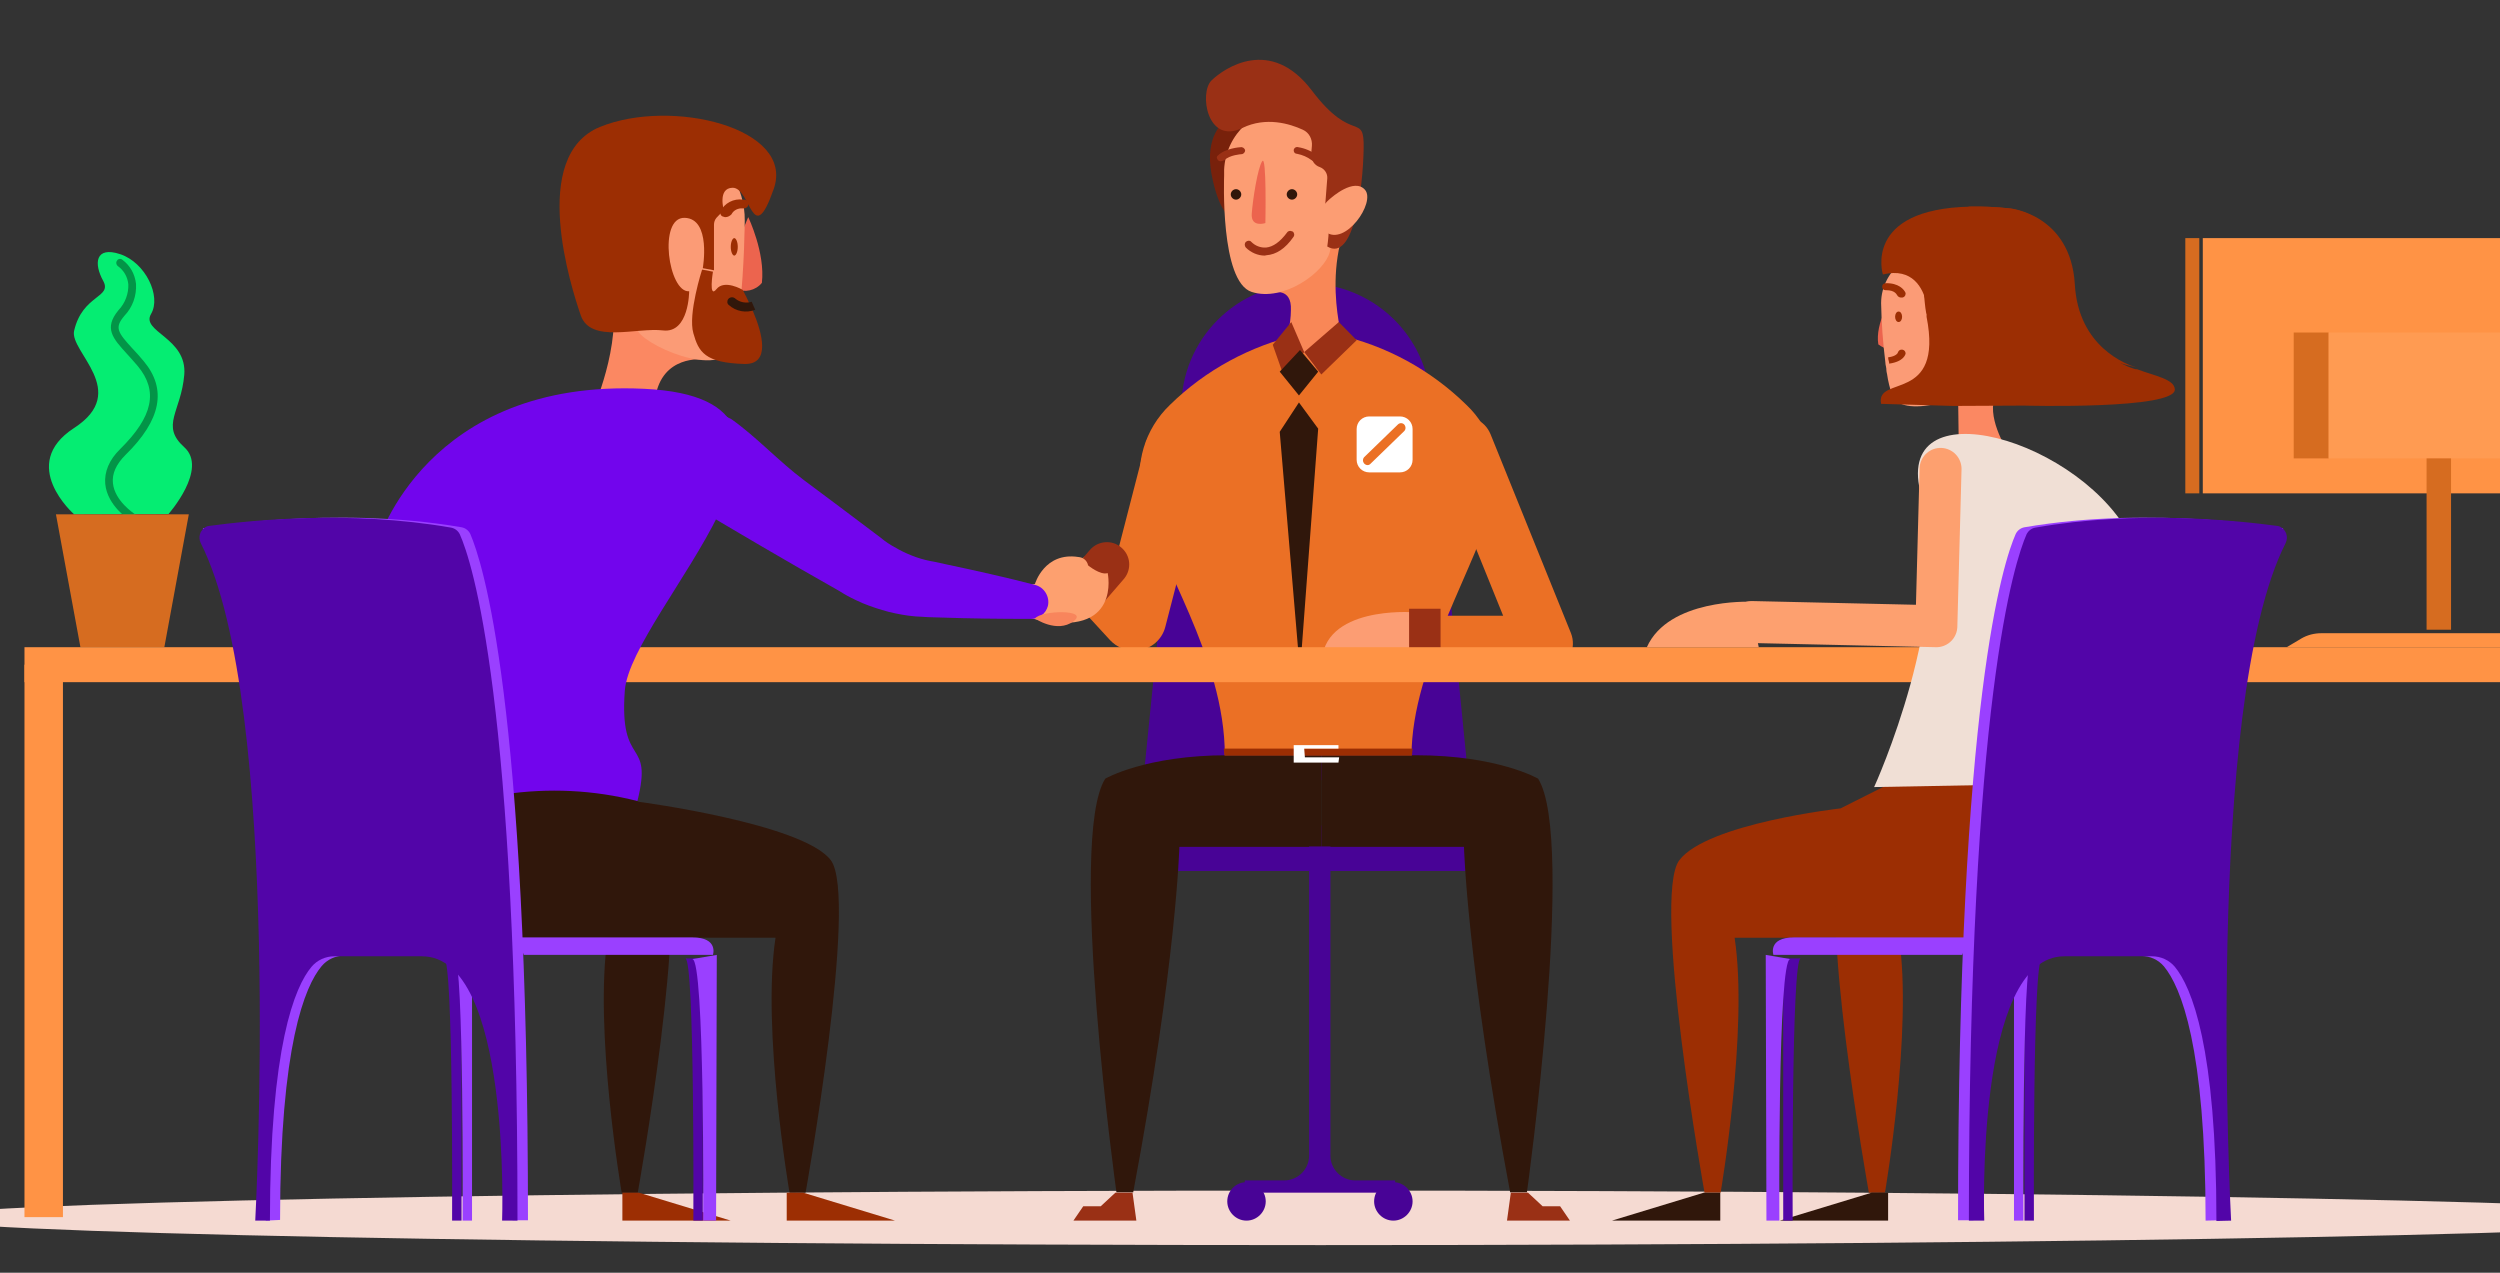 <?xml version="1.0" encoding="UTF-8"?> <!-- Generator: Adobe Illustrator 23.0.2, SVG Export Plug-In . SVG Version: 6.00 Build 0) --> <svg xmlns="http://www.w3.org/2000/svg" xmlns:xlink="http://www.w3.org/1999/xlink" id="belepoknek" x="0px" y="0px" viewBox="0 0 715 364" style="enable-background:new 0 0 715 364;" xml:space="preserve"><rect x="0" y="0" width="715" height="364" fill="#333333" stroke="none"/> <title>hero_entrants</title> <g> <g id="Group-3"> <g> <path id="Fill-1" style="fill-rule:evenodd;clip-rule:evenodd;fill:#F5DAD2;" d="M377.7,340.5c220.8,0,399.7,3.5,399.7,7.8 s-179,7.8-399.7,7.8S-22,352.6-22,348.3S157,340.5,377.7,340.5"></path> </g> </g> <path id="Fill-4" style="fill-rule:evenodd;clip-rule:evenodd;fill:#480396;" d="M420,223.1h-93l11-109.7 c1.8-19.6,19.2-34.1,38.9-32.2c17.1,1.6,30.6,15.1,32.2,32.2L420,223.1z"></path> <g> <polygon id="Fill-6" style="fill-rule:evenodd;clip-rule:evenodd;fill:#480396;" points="332,249.1 425,249.1 425,236.1 332,236.1 "></polygon> </g> <g> <path id="Fill-8" style="fill-rule:evenodd;clip-rule:evenodd;fill:#78210B;" d="M350.2,34.7c0,0-5.8,4-3.7,15.1 s5.5,12.4,5.5,12.4l8.1-29L350.2,34.7z"></path> </g> <g> <path id="Fill-9" style="fill-rule:evenodd;clip-rule:evenodd;fill:#EB7025;" d="M371.5,95.7c-13.9,3.2-26.7,10.1-36.9,20.1 c-7.2,6.9-10.2,17-7.9,26.6c4.4,18.7,23.6,45.3,23.6,73.7h53.4c0-25.8,19.2-55,23.6-73.7c2.3-9.6-0.7-19.8-7.9-26.6 c-10.2-10-23-17-37-20.1C378.8,94.9,375.1,94.9,371.5,95.7"></path> </g> <g> <path id="Fill-10" style="fill-rule:evenodd;clip-rule:evenodd;fill:#F98757;" d="M384.3,66.1c-3.3,9.8-2.4,19.9-1.5,25.5 c0.4,2.7,0.9,4.3,0.9,4.3s-2.8,7.5-7.5,9.2l-3.7-4.7l-2.8,3.2c-2.5-2.5-2.2-6.4-2.2-6.4s1-1.3,1.5-5.5c0.1-0.9,0.2-1.9,0.2-3 c0.3-6.6-5.2-5-5.2-5l1.5-19.7C365.5,63.9,389.2,51.8,384.3,66.1"></path> </g> <g> <path id="Fill-11" style="fill-rule:evenodd;clip-rule:evenodd;fill:#FC9D73;" d="M387,50.2c0.5-10.2-7.4-18.8-17.6-19.3 c-10.2-0.5-18.8,7.4-19.3,17.6c0,0.3,0,0.5,0,0.8c0,0.3,0,0.6,0,0.9c0,0.5-1.2,30.4,7.9,33.3s20.8-5.6,22.3-11.4 c0.6-2.8,0.9-5.6,1-8.4C384.9,60.1,387,55.3,387,50.2"></path> </g> <g> <path id="Fill-12" style="fill-rule:evenodd;clip-rule:evenodd;fill:#EB7025;" d="M324.4,186.1c-2.6,0-5.1-1.1-6.9-3l-9.2-10 c-3.4-3.7-3.2-9.4,0.5-12.8c0,0,0.1-0.1,0.1-0.1c2.9-2.6,7-3.1,10.5-1.4l8.2-31.8c1.3-4.9,6.4-7.9,11.3-6.6 c4.9,1.2,7.9,6.2,6.7,11.1c0,0,0,0,0,0.1l-12.3,47.6C332.3,183.3,328.6,186.1,324.4,186.1L324.4,186.1z"></path> </g> <g> <path id="Fill-13" style="fill-rule:evenodd;clip-rule:evenodd;fill:#30170B;" d="M378,242.2h-40.7c0,0-0.8,32.8-13.2,98.8h-4.8 c0,0-14.1-101-3.2-118.3c0,0,11.5-6.7,35-6.7H378V242.2z"></path> </g> <g> <path id="Fill-14" style="fill-rule:evenodd;clip-rule:evenodd;fill:#30170B;" d="M378,242.2h40.7c0,0,0.8,32.8,13.2,98.8h4.8 c0,0,14.1-101,3.2-118.3c0,0-11.5-6.7-35-6.7H378V242.2z"></path> </g> <g> <polygon id="Fill-15" style="fill-rule:evenodd;clip-rule:evenodd;fill:#9A3015;" points="319,341.1 314.8,345 309.8,345 307,349.1 325,349.1 323.9,341.1 "></polygon> </g> <g> <polygon id="Fill-16" style="fill-rule:evenodd;clip-rule:evenodd;fill:#9A3015;" points="437,341.1 441.2,345 446.2,345 449,349.1 431,349.1 432.1,341.1 "></polygon> </g> <g> <path id="Fill-17" style="fill-rule:evenodd;clip-rule:evenodd;fill:#9A3015;" d="M378.8,61.3l0.8-10.3c0.1-1.4-0.8-2.7-2.1-3.2 c-1.6-0.5-2.6-2.1-2.5-3.8l0.2-2.2c0.2-2-0.8-3.9-2.6-4.7c-3.7-1.7-10.5-3.8-17.3-0.5c-10.1,4.9-12.4-10.1-8.8-13.6 s16.9-12.7,28.7,2.9s15,5.8,14.8,16.7s-2.7,32.5-10.4,27.9C379.6,70.4,381,61.6,378.8,61.3"></path> </g> <g> <path id="Fill-18" style="fill-rule:evenodd;clip-rule:evenodd;fill:#FC9D73;" d="M380.7,56.6c0,0,6.6-5.9,9.7-2.3 s-5.7,16.3-11.3,12S380.7,56.6,380.7,56.6"></path> </g> <g> <polygon id="Fill-19" style="fill-rule:evenodd;clip-rule:evenodd;fill:#9A3015;" points="388,97.3 377.9,107.1 376.5,105.3 373,100.7 382.9,92.1 382.9,92.1 "></polygon> </g> <g> <polygon id="Fill-20" style="fill-rule:evenodd;clip-rule:evenodd;fill:#9A3015;" points="373,100.7 370.1,103.8 367,107.1 364,98.6 369.3,92.1 369.3,92.1 "></polygon> </g> <g> <polygon id="Fill-21" style="fill-rule:evenodd;clip-rule:evenodd;fill:#30170B;" points="366,106.3 371.5,113.1 377,106.3 371.8,100.1 "></polygon> </g> <g> <polygon id="Fill-22" style="fill-rule:evenodd;clip-rule:evenodd;fill:#30170B;" points="371.5,115.1 366,123.5 371.8,192.1 377,122.6 "></polygon> </g> <g> <path id="Fill-23" style="fill-rule:evenodd;clip-rule:evenodd;fill:#30170B;" d="M369.5,54.1c0.8,0,1.5,0.7,1.5,1.5 s-0.7,1.5-1.5,1.5s-1.5-0.7-1.5-1.5S368.7,54.1,369.5,54.1"></path> </g> <g> <path id="Fill-24" style="fill-rule:evenodd;clip-rule:evenodd;fill:#30170B;" d="M353.5,54.1c0.8,0,1.5,0.7,1.5,1.5 s-0.7,1.5-1.5,1.5s-1.5-0.7-1.5-1.5S352.7,54.1,353.5,54.1"></path> </g> <g> <path id="Fill-25" style="fill-rule:evenodd;clip-rule:evenodd;fill:#9A3015;" d="M375.9,46.1c-0.3,0-0.5-0.1-0.8-0.3 c-1.2-0.9-2.6-1.5-4.1-1.8c-0.6,0-1-0.4-1-1c0,0,0-0.1,0-0.1c0.1-0.6,0.7-1,1.3-0.8c1.9,0.3,3.8,1.1,5.3,2.3 c0.4,0.3,0.5,0.9,0.2,1.3c0,0-0.1,0.1-0.1,0.1C376.5,45.9,376.2,46.1,375.9,46.1L375.9,46.1z"></path> </g> <g> <path id="Fill-26" style="fill-rule:evenodd;clip-rule:evenodd;fill:#9A3015;" d="M349.2,46.1c-0.6,0.1-1.1-0.4-1.2-1 c0-0.2,0.1-0.5,0.3-0.6c2.1-2.1,6.3-2.4,6.5-2.4c0.6-0.1,1.2,0.3,1.3,0.9c0,0.6-0.5,1.1-1.1,1.1c0,0,0,0,0,0c0,0-3.3,0.2-4.8,1.7 C349.9,45.9,349.5,46.1,349.2,46.1"></path> </g> <g> <path id="Fill-27" style="fill-rule:evenodd;clip-rule:evenodd;fill:#9A3015;" d="M361.7,73.1c-2,0-4-0.9-5.4-2.3 c-0.4-0.5-0.4-1.2,0-1.6c0.4-0.4,1.1-0.5,1.5-0.1c0,0,0,0,0.1,0.1c1.1,1.1,2.6,1.7,4.2,1.6c2-0.2,4-1.6,6-4.3 c0.3-0.5,1-0.6,1.5-0.3c0,0,0,0,0.1,0c0.5,0.4,0.6,1.1,0.2,1.6c-2.3,3.3-4.9,5-7.7,5.2L361.7,73.1z"></path> </g> <g> <path id="Fill-28" style="fill-rule:evenodd;clip-rule:evenodd;fill:#EC644E;" d="M361.9,63.8c0,0-4.2,1.4-3.9-2.7s1.7-13.1,3-15 S361.9,63.8,361.9,63.8"></path> </g> <g> <path id="Fill-29" style="fill-rule:evenodd;clip-rule:evenodd;fill:#F8855C;" d="M316,164.4c0,0-4-7.4-7-2.7s1.7,3.4,5.2,2.7 C314.8,164.5,315.4,164.5,316,164.4"></path> </g> <g> <polygon id="Fill-30" style="fill-rule:evenodd;clip-rule:evenodd;fill:#9C2E03;" points="350.2,216.1 403.8,216.1 404,214.1 350,214.1 "></polygon> </g> <g> <path id="Fill-31" style="fill-rule:evenodd;clip-rule:evenodd;fill:#480396;" d="M380.5,330.5v-88.4h-6.1v88.4 c0,3.9-3.2,7.1-7.1,7.1H356v3.5h43v-3.5h-11.4C383.7,337.6,380.5,334.4,380.5,330.5L380.5,330.5z"></path> </g> <g> <path id="Fill-32" style="fill-rule:evenodd;clip-rule:evenodd;fill:#480396;" d="M398.5,338.1c3,0,5.5,2.5,5.5,5.5 s-2.5,5.5-5.5,5.5s-5.5-2.5-5.5-5.5l0,0C393,340.5,395.5,338.1,398.5,338.1"></path> </g> <g> <path id="Fill-33" style="fill-rule:evenodd;clip-rule:evenodd;fill:#480396;" d="M356.5,338.1c3,0,5.5,2.5,5.5,5.5 s-2.5,5.5-5.5,5.5s-5.5-2.5-5.5-5.5l0,0C351,340.5,353.5,338.1,356.5,338.1"></path> </g> <g> <path id="Fill-34" style="fill-rule:evenodd;clip-rule:evenodd;fill:#EB7025;" d="M441.9,192.1h-37.8c-4.4,0-8-3.6-8-8s3.6-8,8-8 h25.8l-18.6-46c-1.6-4.1,0.4-8.8,4.5-10.4c0,0,0,0,0,0c4.1-1.6,8.8,0.3,10.5,4.5l23,56.9c1.6,4.1-0.4,8.8-4.5,10.4c0,0,0,0,0,0 C444,191.9,442.9,192.1,441.9,192.1L441.9,192.1z"></path> </g> <g> <path id="Fill-35" style="fill-rule:evenodd;clip-rule:evenodd;fill:#FC9D73;" d="M404,175.1c0,0-26-1.9-26,14.9h26V175.1z"></path> </g> <g> <path id="Fill-36" style="fill-rule:evenodd;clip-rule:evenodd;fill:#FFFFFF;" d="M401.6,123.3l-9.7,9.4c-0.5,0.5-1.3,0.4-1.8-0.2 c-0.4-0.5-0.4-1.2,0-1.7l9.7-9.4c0.5-0.5,1.3-0.5,1.8,0C402.1,122,402.1,122.8,401.6,123.3L401.6,123.3L401.6,123.3z M400.4,119.1 h-8.8c-2,0-3.6,1.6-3.6,3.6c0,0,0,0,0,0l0,0v8.8c0,2,1.6,3.6,3.6,3.6h8.8c2,0,3.6-1.6,3.6-3.6c0,0,0,0,0,0v-8.8 C404,120.7,402.4,119.1,400.4,119.1L400.4,119.1z"></path> </g> <g> <polygon id="Fill-37" style="fill-rule:evenodd;clip-rule:evenodd;fill:#9A3015;" points="403,190.1 412,190.1 412,174.1 403,174.1 "></polygon> </g> <g> <path id="Fill-38" style="fill-rule:evenodd;clip-rule:evenodd;fill:#9A3015;" d="M320.7,156.6L320.7,156.6c2.7,2.3,3,6.2,0.8,8.9 c0,0,0,0,0,0l-6.3,7.3c-2.3,2.7-6.3,3-9,0.7l0,0c-2.7-2.3-3-6.2-0.8-8.9c0,0,0,0,0,0l6.3-7.3C314,154.6,318.1,154.3,320.7,156.6"></path> </g> <g> <polygon id="Fill-39" style="fill-rule:evenodd;clip-rule:evenodd;fill:#FFFFFF;" points="373,214.1 373.2,216.6 383,216.6 382.8,218.1 370,218.1 370,213.1 382.8,213.1 382.8,214.1 "></polygon> </g> <g> <path id="Fill-40" style="fill-rule:evenodd;clip-rule:evenodd;fill:#05ED72;" d="M21.2,147.1c0,0-16.2-14.2,0-24.7 s-1.4-21.8,0-27.8c2.4-10.4,11-9.4,8.3-14.3s-2.3-10,4.9-7.6s11.8,12,8.8,17.1s10.4,6.8,9.5,17.4s-6.9,14.5,0,20.7 s-4.5,19.1-4.5,19.1L21.2,147.1z"></path> </g> <g> <path id="Fill-41" style="fill-rule:evenodd;clip-rule:evenodd;fill:#039447;" d="M37.8,149.1c-0.2,0-0.4-0.1-0.5-0.2 c-0.3-0.2-6.6-4.2-7.2-10.5c-0.3-3.4,1.1-6.9,4.3-10c9.4-9.3,10.9-16.6,5-23.7c-1.1-1.3-2.2-2.5-3.1-3.5c-4-4.4-6.7-7.3-2.4-12.5 c1.9-2,2.9-4.7,2.8-7.4c-0.2-2.1-1.3-4-3-5.2c-0.5-0.4-0.6-1.1-0.2-1.6l0,0c0.3-0.5,0.9-0.6,1.4-0.3c0,0,0.1,0.1,0.1,0.1l0,0 c2.2,1.6,3.6,4.1,3.9,6.9c0.2,3.4-1,6.7-3.3,9.1c-2.9,3.4-2,4.7,2.3,9.4c1,1,2,2.2,3.2,3.6c6.7,8,5,16.8-5.2,26.8 c-2.7,2.7-3.9,5.4-3.6,8.1c0.5,5.1,6.1,8.7,6.2,8.8c0.5,0.3,0.7,1,0.4,1.6v0.1C38.6,148.9,38.2,149.1,37.8,149.1"></path> </g> <g> <polygon id="Fill-42" style="fill-rule:evenodd;clip-rule:evenodd;fill:#D66C20;" points="47,185.1 23,185.1 16,147.1 54,147.1 "></polygon> </g> <g> <path id="Fill-43" style="fill-rule:evenodd;clip-rule:evenodd;fill:#FF9345;" d="M731,185.1h-77l4.2-2.5c1.7-1,3.7-1.5,5.7-1.5 h58.6C725.8,181,728.9,182.5,731,185.1L731,185.1z"></path> </g> <g> <polygon id="Fill-44" style="fill-rule:evenodd;clip-rule:evenodd;fill:#FF9345;" points="7,195.1 750,195.1 750,185.1 7,185.1 "></polygon> </g> <g> <polygon id="Fill-45" style="fill-rule:evenodd;clip-rule:evenodd;fill:#FF9345;" points="7,348.1 18,348.1 18,190.1 7,190.1 "></polygon> </g> <g> <polygon id="Fill-47" style="fill-rule:evenodd;clip-rule:evenodd;fill:#D66C20;" points="625,141.1 629,141.1 629,68.1 625,68.1 "></polygon> </g> <g> <polygon id="Fill-48" style="fill-rule:evenodd;clip-rule:evenodd;fill:#FF9345;" points="630,141.1 744,141.1 744,68.1 630,68.1 "></polygon> </g> <g> <polygon id="Fill-49" style="fill-rule:evenodd;clip-rule:evenodd;fill:#D66C20;" points="656,131.1 666,131.1 666,95.1 656,95.1 "></polygon> </g> <g> <polygon id="Fill-50" style="fill-rule:evenodd;clip-rule:evenodd;fill:#FF9B52;" points="666,131.1 736,131.1 736,95.1 666,95.1 "></polygon> </g> <g> <polygon id="Fill-51" style="fill-rule:evenodd;clip-rule:evenodd;fill:#D66C20;" points="694,180.1 701,180.1 701,131.1 694,131.1 "></polygon> </g> <g> <path id="Fill-52" style="fill-rule:evenodd;clip-rule:evenodd;fill:#EC644E;" d="M214,62.1c0,0,4.9,10.2,3.9,18.8 c-1.8,2.2-4.9,2.9-7.4,1.7C205.8,80.5,214,62.1,214,62.1"></path> </g> <g> <path id="Fill-53" style="fill-rule:evenodd;clip-rule:evenodd;fill:#FB8862;" d="M201,102.8c0,0-11.7-1.4-13.6,11 s-17.4,2.3-17.4,2.3s9.2-21.2,4-35.3s20.6-11.7,20.6-11.7L201,102.8z"></path> </g> <g> <path id="Fill-54" style="fill-rule:evenodd;clip-rule:evenodd;fill:#FB9B76;" d="M213,63.1c0,0-0.1,13.5-1.4,24.7 c-0.1,1-0.2,1.9-0.4,2.8c-0.3,2.8-0.9,5.5-1.6,8.2c-3.1,10.2-26.9-0.6-27.5-4.9c-0.2-1.7-0.9-5.1-1.5-8.6 c-12.1-5.2-17.8-19.1-12.9-31.3c4.6-12,18.1-18,30.2-13.3c0.2,0.1,0.3,0.1,0.5,0.2C207.3,44.6,213.1,53.4,213,63.1"></path> </g> <g> <path id="Fill-55" style="fill-rule:evenodd;clip-rule:evenodd;fill:#9C2E03;" d="M213,104.1c-11.5-0.3-13.2-3.5-14.7-8.8 c-1.6-5.5,2.5-18.2,2.5-18.2l3.1,0.6c0,0-1.3,7.9,1,5s7.5,0.2,7.5,0.2s0.8,1.4,1.8,3.6c0.3,0.7,0.7,1.5,1.1,2.4 C218,95.2,220.5,104.2,213,104.1"></path> </g> <g> <path id="Fill-56" style="fill-rule:evenodd;clip-rule:evenodd;fill:#9C2E03;" d="M201,76.7c0,0,2.5-14.2-5.2-14.4 s-4.6,21.5,1.3,21c0,0,0,12.1-7.5,11.2s-20.7,3.8-23.5-4.3s-14.8-45.6,5.5-53.9s55.8,0.2,49.7,17.7s-6.5-0.4-11.8-0.3 c-4.3,0.1-2.5,6.4-2.5,6.4l-2.1,2.2c-0.5,0.6-0.7,1.3-0.7,2v13L201,76.7z"></path> </g> <g> <path id="Fill-57" style="fill-rule:evenodd;clip-rule:evenodd;fill:#9C2E03;" d="M210,68.1c0.5,0,1,1.1,1,2.5s-0.5,2.5-1,2.5 s-1-1.1-1-2.5S209.5,68.1,210,68.1"></path> </g> <g> <path id="Fill-58" style="fill-rule:evenodd;clip-rule:evenodd;fill:#9C2E03;" d="M207.5,62.1c-0.2,0-0.3,0-0.5-0.1 c-0.7-0.1-1.1-0.7-1-1.3c0-0.1,0-0.1,0-0.2c1.2-2.4,3.8-3.8,6.5-3.4c0.7-0.1,1.3,0.3,1.5,1s-0.3,1.3-1,1.5c-0.1,0-0.3,0-0.4,0 h-0.2c-1.3-0.1-2.6,0.5-3.2,1.7C208.7,61.8,208.1,62.1,207.5,62.1"></path> </g> <g> <path id="Fill-59" style="fill-rule:evenodd;clip-rule:evenodd;fill:#30170B;" d="M216,88.6c-2.6,1-5.5,0.5-7.6-1.4 c-0.5-0.4-0.5-1.2-0.1-1.7c0,0,0.1-0.1,0.1-0.1c0.5-0.5,1.4-0.5,1.9,0l0,0c1.3,1.1,3.1,1.4,4.7,0.9C215.3,87,215.6,87.8,216,88.6"></path> </g> <g> <path id="Fill-60" style="fill-rule:evenodd;clip-rule:evenodd;fill:#FDA06F;" d="M296,167c0,0,2.7-9.2,12.4-7.7 c1.4,0.1,2.5,1,2.8,2.4c0,0,3.5,2.9,5.6,2.2c0,0,4.1,18.8-20.7,13.2S296,167,296,167"></path> </g> <g> <path id="Fill-61" style="fill-rule:evenodd;clip-rule:evenodd;fill:#30170B;" d="M182.6,229.3c0,0,47,6.2,55,16.7 s-7.2,95.1-7.2,95.1h-4.6c0,0-8-46.8-4-72.9h-80.9l-8.9-45.5l27.7-7.6L182.6,229.3z"></path> </g> <g> <path id="Fill-62" style="fill-rule:evenodd;clip-rule:evenodd;fill:#30170B;" d="M143.5,231.2c0,0,38.1,4.3,46.1,14.8 c8,10.5-7.2,95.1-7.2,95.1h-4.6c0,0-8-46.8-4-72.9H92.9L84,222.6l27.7-7.6L143.5,231.2z"></path> </g> <g> <path id="Fill-63" style="fill-rule:evenodd;clip-rule:evenodd;fill:#7205ED;" d="M108,155.2c0,0,13.8-47,76.3-44 s-3.9,63.6-5.6,86.3s8.2,13.1,3.6,31.6c-12.5-3.2-25.5-3.8-38.2-1.9C123.9,230.6,108,155.2,108,155.2"></path> </g> <g> <polygon id="Fill-64" style="fill-rule:evenodd;clip-rule:evenodd;fill:#9C2E03;" points="225,341.1 225,349.1 256,349.1 229.7,341.1 "></polygon> </g> <g> <polygon id="Fill-65" style="fill-rule:evenodd;clip-rule:evenodd;fill:#9C2E03;" points="178,341.1 178,349.1 209,349.1 182.7,341.1 "></polygon> </g> <g> <path id="Fill-66" style="fill-rule:evenodd;clip-rule:evenodd;fill:#7205ED;" d="M209.2,119.9c7.1,5,13.7,12.2,20.7,17.4 s13.9,10.4,20.8,15.6l1.2,0.9l1,0.8c0.7,0.5,1.4,1,2.1,1.4c1.5,0.9,3,1.7,4.6,2.4c1.6,0.7,3.3,1.3,4.9,1.7l1.3,0.3l1.6,0.3 l3.2,0.7c8.5,1.8,17,3.7,25.5,5.9c2.6,0.7,4.2,3.4,3.6,6c-0.6,2.2-2.5,3.7-4.8,3.7c-8.8,0-17.5-0.1-26.2-0.4l-3.3-0.1l-1.6-0.1 c-0.6,0-1.3-0.1-1.9-0.1c-2.6-0.2-5.2-0.7-7.7-1.3c-2.6-0.7-5.1-1.5-7.5-2.5c-1.2-0.5-2.4-1.1-3.6-1.7c-0.6-0.3-1.1-0.6-1.8-1 L240,169c-7.6-4.3-15.1-8.6-22.6-13s-15-8.8-22.4-13.3c-5.9-3.5-7.7-11.2-4.2-17c0,0,0,0,0-0.1c3.6-5.9,11.7-9.7,17.6-6.1 C208.7,119.6,209,119.8,209.2,119.9"></path> </g> <g> <path id="Fill-67" style="fill-rule:evenodd;clip-rule:evenodd;fill:#9C2E03;" d="M526.4,231.2c0,0-38.1,4.3-46.1,14.8 c-8,10.5,7.2,95.1,7.2,95.1h4.6c0,0,8-46.8,4-72.9h80.9l8.9-45.5l-27.7-7.5L526.4,231.2z"></path> </g> <g> <path id="Fill-68" style="fill-rule:evenodd;clip-rule:evenodd;fill:#9C2E03;" d="M573.4,231.2c0,0-38.1,4.3-46.1,14.8 c-8,10.5,7.2,95.1,7.2,95.1h4.6c0,0,8-46.8,4-72.9h80.9l8.9-45.5l-27.7-7.5L573.4,231.2z"></path> </g> <g> <polygon id="Fill-69" style="fill-rule:evenodd;clip-rule:evenodd;fill:#30170B;" points="492,341.1 492,349.1 461,349.1 487.3,341.1 "></polygon> </g> <g> <polygon id="Fill-70" style="fill-rule:evenodd;clip-rule:evenodd;fill:#30170B;" points="540,341.1 540,349.1 509,349.1 535.3,341.1 "></polygon> </g> <g> <path id="Fill-71" style="fill-rule:evenodd;clip-rule:evenodd;fill:#FDA06F;" d="M500.4,172.1c0,0-23.2-0.9-29.4,13h32 L500.4,172.1z"></path> </g> <g> <path id="Fill-72" style="fill-rule:evenodd;clip-rule:evenodd;fill:#F8855C;" d="M307,177.7c4.7-3.5-9.3-3.2-11-0.8 C296,176.9,302.3,181.2,307,177.7"></path> </g> <g> <path id="Fill-73" style="fill-rule:evenodd;clip-rule:evenodd;fill:#FB8862;" d="M560.2,127.2c2.9-0.9,6,0.6,6.9,3.5c0,0,0,0,0,0 v0.1c1.9,5.3,7.9-0.5,7.9-0.5s-5.9-8.5-4.9-15.1s-10.1-3.3-10.1-3.3L560.2,127.2z"></path> </g> <g> <path id="Fill-74" style="fill-rule:evenodd;clip-rule:evenodd;fill:#EC644E;" d="M541.1,85.1c0,0-4.9,7.2-3.9,13.4 c2.1,1.6,4.9,2.1,7.4,1.2C549.2,98.3,541.1,85.1,541.1,85.1"></path> </g> <g> <path id="Fill-75" style="fill-rule:evenodd;clip-rule:evenodd;fill:#FB9B76;" d="M538,86.7c0.1,5.6,0.5,11.2,1.2,16.8 c0,0.5,0.1,0.9,0.2,1.4c0.1,0.5,0.1,0.6,0.1,0.9s0.1,0.8,0.2,1.2c0.3,2.1,0.8,4.1,1.5,6.1c2.9,7.5,25.2-0.5,25.8-3.6 c0.3-1.2,0.8-3.7,1.5-6.3c8-2.7,13.7-9,13.7-16.3c0-9.7-9.8-17.6-22-17.6S538,76.9,538,86.7"></path> </g> <g> <path id="Fill-76" style="fill-rule:evenodd;clip-rule:evenodd;fill:#9C2E03;" d="M543,89.1c0.6,0,1,0.7,1,1.5s-0.4,1.5-1,1.5 s-1-0.7-1-1.5S542.4,89.1,543,89.1"></path> </g> <g> <path id="Fill-77" style="fill-rule:evenodd;clip-rule:evenodd;fill:#9C2E03;" d="M543.7,85.1c0.1,0,0.3,0,0.4,0 c0.5-0.1,0.9-0.5,0.9-1.1c0,0,0-0.1,0-0.2c-0.4-1-2-2.9-5.7-2.8c-0.6,0-1,0.4-1,1s0.4,1,1,1h0.2c2.4,0,2.9,1.2,3,1.3 C542.8,84.9,543.3,85.1,543.7,85.1"></path> </g> <g> <path id="Fill-78" style="fill-rule:evenodd;clip-rule:evenodd;fill:#9C2E03;" d="M622,111.3c0.5,5.9-43.2,4.7-43.2,4.7l-20.2,0.1 l-20.6-0.6c-1.7-8.4,17.9,0,13-24.9L551,90c0-0.1,0-0.2-0.1-0.4c-0.2-1-0.3-2-0.4-2.9c-2.6-21.5,12.1-25.6,12.1-25.6 c0.1-0.7,0.3-1.4,0.4-2c3.9-0.1,7.7,0.1,11.6,0.5c0,0,17.4,1.7,18.5,22c1,18.3,15,23.3,17.7,24h0.4 C616.2,107.5,621.8,108.4,622,111.3"></path> </g> <g> <path id="Fill-79" style="fill-rule:evenodd;clip-rule:evenodd;fill:#9C2E03;" d="M540,102.2c0,0.4,0.1,0.7,0.2,1.1 c0.1,0.4,0.1,0.5,0.1,0.7c4.3-0.6,4.7-2.8,4.7-2.9c0-0.6-0.4-1-0.9-1.1c0,0,0,0,0,0c-0.6-0.1-1.1,0.2-1.3,0.8 C542.8,100.9,542.4,101.9,540,102.2"></path> </g> <g> <path id="Fill-80" style="fill-rule:evenodd;clip-rule:evenodd;fill:#F0DFD5;" d="M536,225.1c0,0,23.1-50.5,13.6-83 s46.8-16.6,60.6,13.1s2,68.5,2,68.5L536,225.1z"></path> </g> <g> <polyline id="Stroke-81" style="fill:none;stroke:#FDA06F;stroke-width:12;stroke-linecap:round;stroke-linejoin:round;" points=" 555,134.1 553.8,179.1 501,177.9 "></polyline> </g> <g> <path id="Fill-82" style="fill-rule:evenodd;clip-rule:evenodd;fill:#9C2E03;" d="M611,105.1l-59.7-15.7c-0.1-1-0.2-1.9-0.4-2.9 c-0.9-3.9-3.8-10.1-12.4-8c0,0-5.8-18.7,24.9-19.4c3.8-0.1,7.7,0.1,11.5,0.5c0,0,17.3,1.7,18.5,21.7 C594.4,99.4,608.4,104.3,611,105.1"></path> </g> <g> <path id="Fill-83" style="fill-rule:evenodd;clip-rule:evenodd;fill:#5205A8;" d="M132,274.1v75h-2.7c0,0,0.4-75-2.3-75H132z"></path> </g> <g> <path id="Fill-84" style="fill-rule:evenodd;clip-rule:evenodd;fill:#9A40FF;" d="M135,274.1v75h-2.7c0,0,0.4-75-2.3-75H135z"></path> </g> <g> <path id="Fill-85" style="fill-rule:evenodd;clip-rule:evenodd;fill:#5205A8;" d="M201,274.1v75h-2.7c0,0,0.4-75-2.3-75H201z"></path> </g> <g> <path id="Fill-86" style="fill-rule:evenodd;clip-rule:evenodd;fill:#9A40FF;" d="M76,349.1c0,0,8.5-157-18-198 c0,0,36.7-6.7,74-0.3c1.1,0.2,2,0.9,2.5,1.9c3.4,7.9,16.5,47.2,16.5,196.3h-4.4c0,0,2.7-75.7-22.9-75.7H98.5c-2.5,0-4.9,1.1-6.5,3 c-4.8,5.7-11.9,22.7-11.9,72.6L76,349.1z"></path> </g> <g> <path id="Fill-87" style="fill-rule:evenodd;clip-rule:evenodd;fill:#5205A8;" d="M73,349.1c0,0,8-147.3-15.6-193.8 c-0.8-1.7-0.2-3.7,1.5-4.6c0.3-0.2,0.7-0.3,1-0.3c11.2-1.5,40-4.6,69.1,0.5c1.1,0.2,2,0.9,2.5,1.9c3.5,7.8,16.5,47.1,16.5,196.3 h-4.4c0,0,2.7-75.6-22.9-75.6H95.6c-2.5,0-4.9,1.1-6.5,3c-4.8,5.7-11.9,22.7-11.9,72.6L73,349.1z"></path> </g> <g> <path id="Fill-88" style="fill-rule:evenodd;clip-rule:evenodd;fill:#9A40FF;" d="M149.8,273.1h54.1c0,0,1.7-5-5.9-5h-50 L149.8,273.1z"></path> </g> <g> <path id="Fill-89" style="fill-rule:evenodd;clip-rule:evenodd;fill:#9A40FF;" d="M205,273.1l-0.2,76h-3.7c0,0,0.5-74.8-3.1-74.8 L205,273.1z"></path> </g> <g> <path id="Fill-90" style="fill-rule:evenodd;clip-rule:evenodd;fill:#5205A8;" d="M579,274.1v75h2.7c0,0-0.4-75,2.3-75H579z"></path> </g> <g> <path id="Fill-91" style="fill-rule:evenodd;clip-rule:evenodd;fill:#9A40FF;" d="M576,274.1v75h2.7c0,0-0.4-75,2.3-75H576z"></path> </g> <g> <path id="Fill-92" style="fill-rule:evenodd;clip-rule:evenodd;fill:#5205A8;" d="M510,274.1v75h2.7c0,0-0.4-75,2.3-75H510z"></path> </g> <g> <path id="Fill-93" style="fill-rule:evenodd;clip-rule:evenodd;fill:#9A40FF;" d="M635,349c0,0-8.6-157,18-197.9 c0,0-36.7-6.7-74-0.3c-1.1,0.2-2,0.9-2.5,1.9C573,160.6,560,199.9,560,349h4.4c0,0-2.7-75.6,22.9-75.6h25.1c2.5,0,4.9,1.1,6.5,3 c4.8,5.8,11.9,22.8,11.9,72.7L635,349z"></path> </g> <g> <path id="Fill-94" style="fill-rule:evenodd;clip-rule:evenodd;fill:#5205A8;" d="M638.1,349.1c0,0-8-147.3,15.6-193.8 c0.8-1.7,0.2-3.7-1.5-4.6c-0.3-0.2-0.7-0.3-1-0.3c-11.2-1.5-40-4.6-69.1,0.5c-1.1,0.2-2,0.9-2.5,1.9 c-3.4,7.8-16.5,47.1-16.5,196.3h4.4c0,0-2.7-75.6,22.9-75.6h25.1c2.5,0,4.9,1.1,6.5,3c4.8,5.8,11.9,22.8,11.9,72.7L638.1,349.1z"></path> </g> <g> <path id="Fill-95" style="fill-rule:evenodd;clip-rule:evenodd;fill:#9A40FF;" d="M561.2,273.1h-54c0,0-1.7-5,5.9-5h50 L561.2,273.1z"></path> </g> <g> <path id="Fill-96" style="fill-rule:evenodd;clip-rule:evenodd;fill:#9A40FF;" d="M505,273.1l0.2,76h3.7c0,0-0.5-74.8,3.1-74.8 L505,273.1z"></path> </g> </g> </svg> 